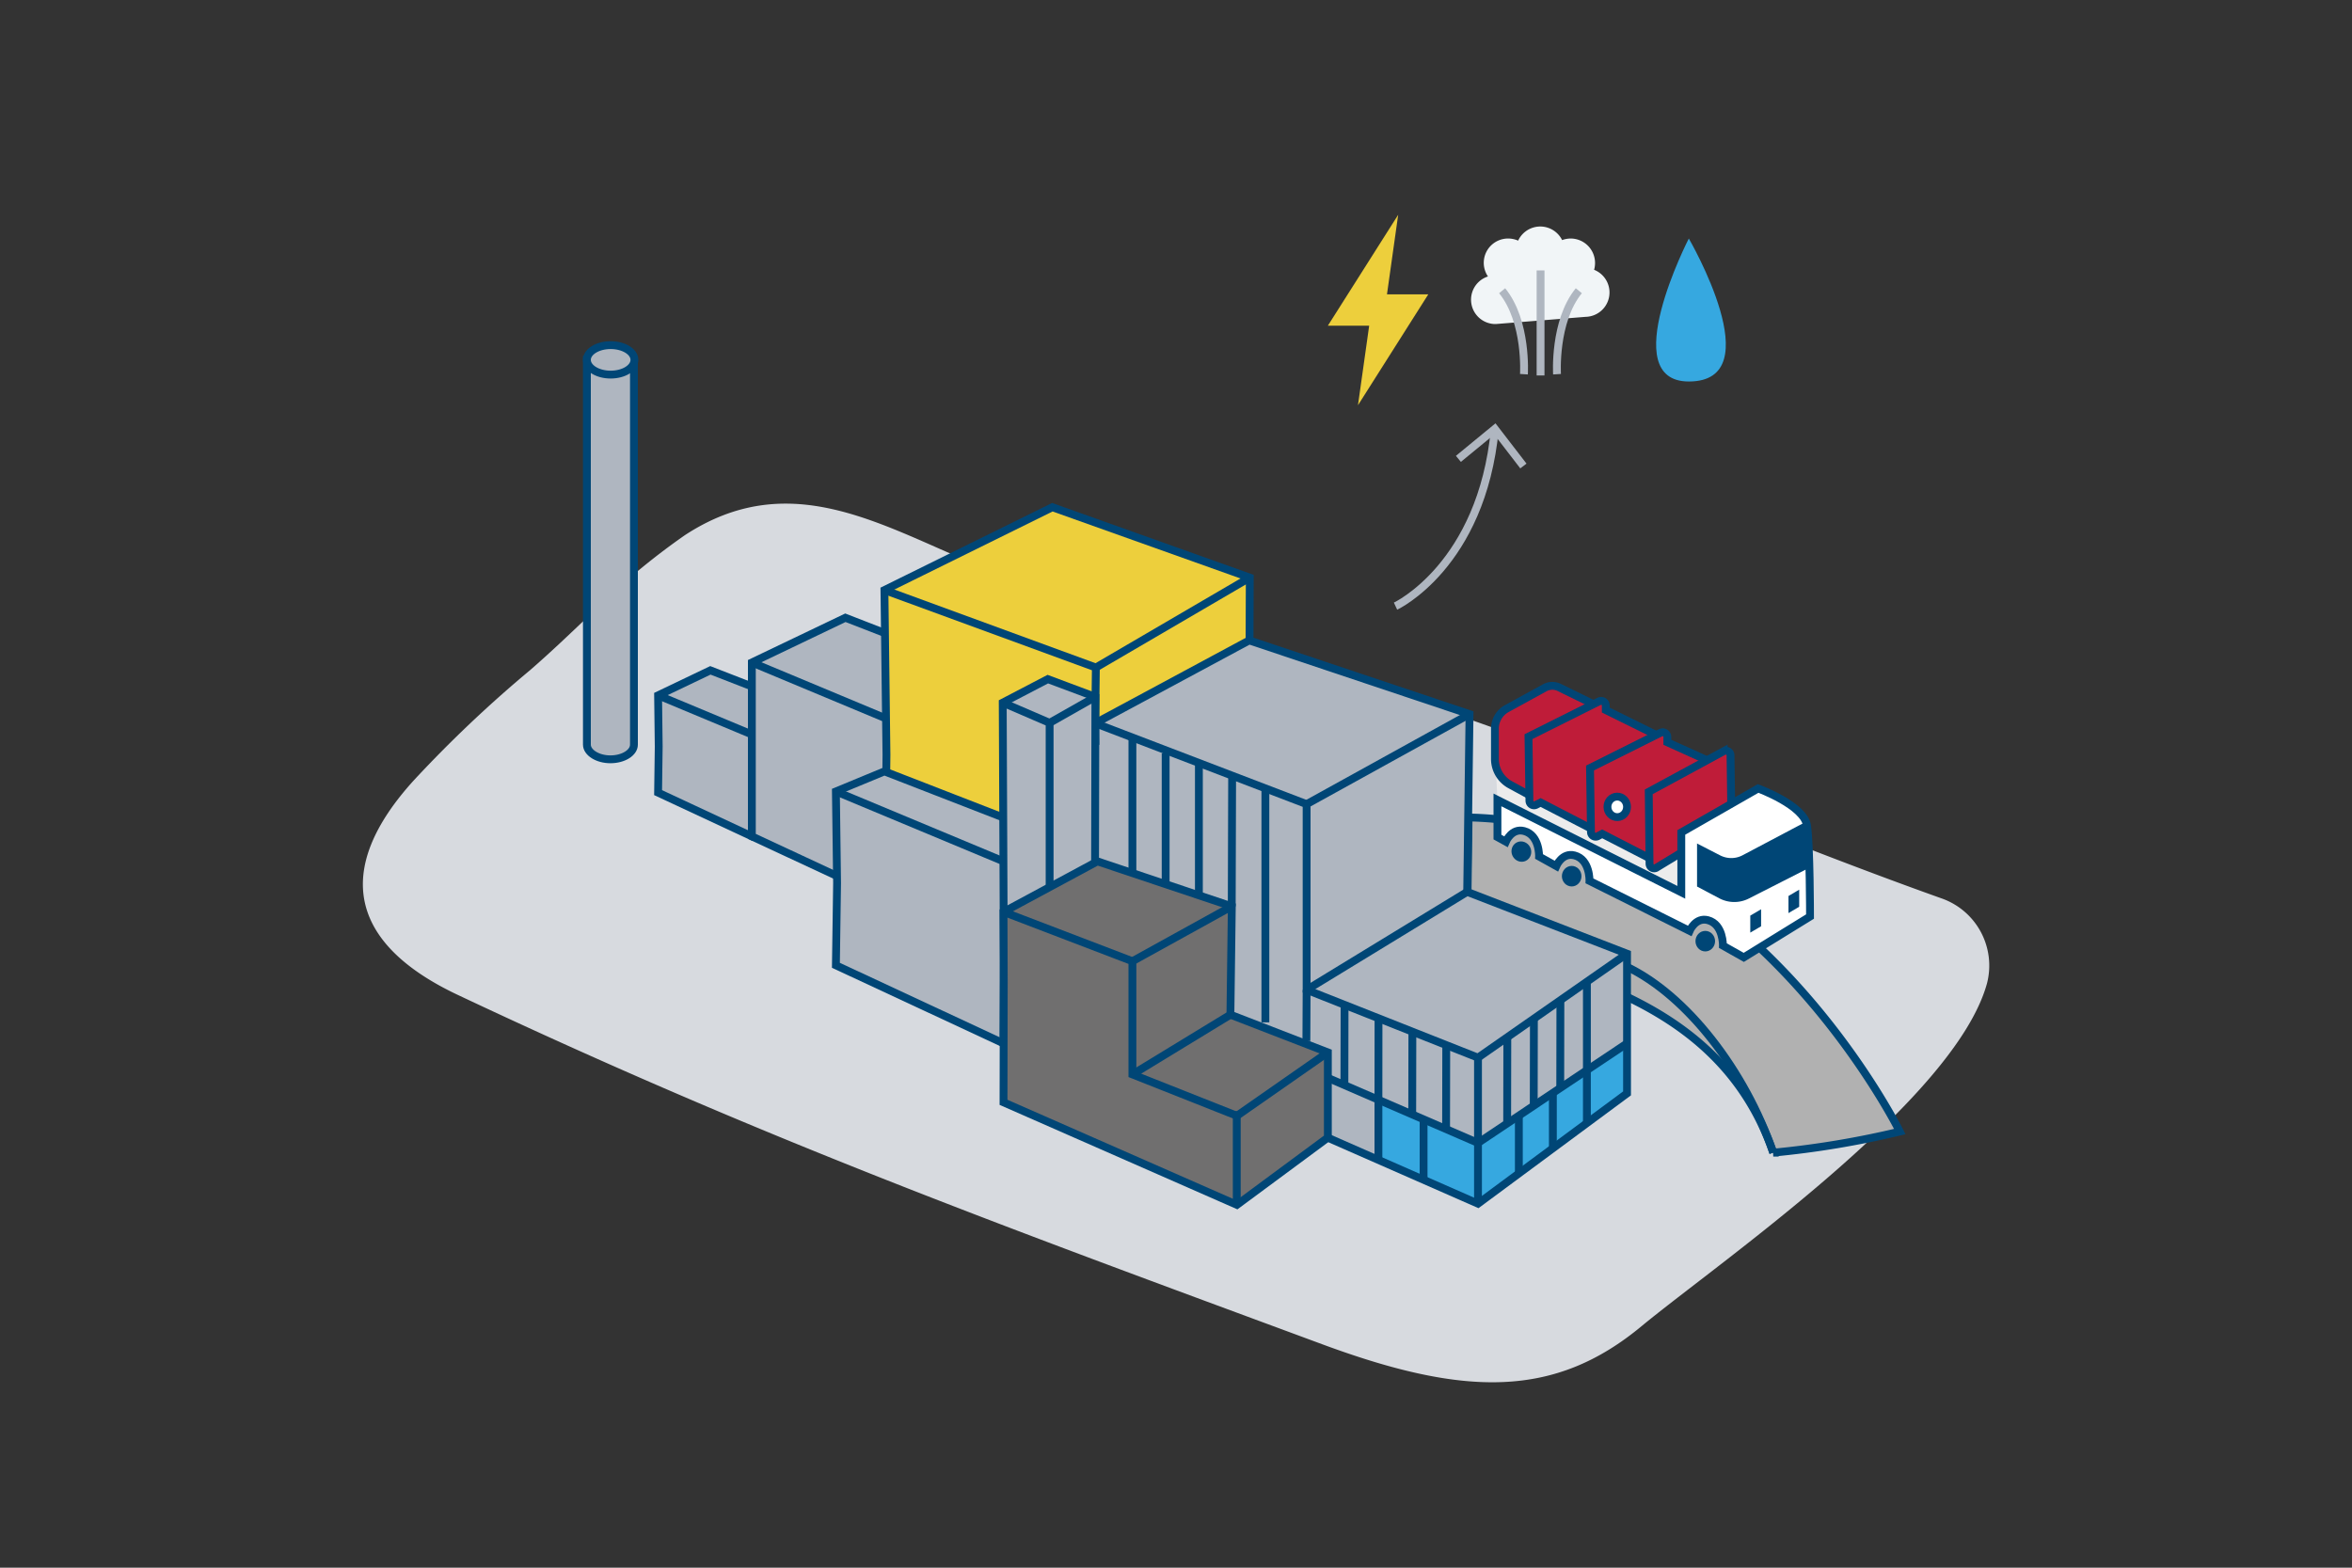<?xml version="1.0" encoding="UTF-8"?>
<svg xmlns="http://www.w3.org/2000/svg" viewBox="0 0 300 200">
  <rect x="0" y="0" width="300" height="200" fill="#333333" stroke="none"/>
  <defs>
    <style>.cls-1{fill:#d7dadf;}.cls-2{fill:#f1f5f7;}.cls-3{fill:#b1b1b1;}.cls-15,.cls-16,.cls-3,.cls-4,.cls-5,.cls-6,.cls-9{stroke:#004676;}.cls-11,.cls-15,.cls-16,.cls-3,.cls-4,.cls-5,.cls-6,.cls-9{stroke-miterlimit:10;}.cls-4,.cls-7{fill:#afb6c0;}.cls-11,.cls-5{fill:none;}.cls-10,.cls-6{fill:#edcf3c;}.cls-8{fill:#36a8e0;}.cls-9{fill:#706f6f;}.cls-11{stroke:#afb6c0;}.cls-12{fill:#ececec;}.cls-13{fill:#bf1c39;}.cls-14,.cls-16{fill:#004676;}.cls-15{fill:#fff;}</style>
  </defs>
  <g id="REC">
    <path class="cls-1" d="M75.19,78.49c-2.51,2.39-5,4.77-7.57,7a159.82,159.82,0,0,0-14.78,14c-10.43,11.43-8.29,20.91,5.56,27.44,39,18.39,68.8,29.23,110.21,44.55,18.23,6.75,29.7,6.93,40.83-2.34,9.86-8.13,39.89-28.79,44-43.67a9.08,9.08,0,0,0-5.83-10.87C223,105.82,198.91,95,173.8,87.27,163,83.92,152.23,80,141.32,76.94c-5.83-1.65-11.75-2.79-17.36-5.14-12.17-5.11-23.54-12.08-36.61-3.52A88.79,88.79,0,0,0,75.19,78.49Z"></path>
    <path class="cls-2" d="M202.27,40.42a3.11,3.11,0,0,0,1.06-6,3.15,3.15,0,0,0,.12-.87,3.12,3.12,0,0,0-3.11-3.12,3.29,3.29,0,0,0-1.09.2,3.11,3.11,0,0,0-5.61.07,3.18,3.18,0,0,0-1.27-.27,3.1,3.1,0,0,0-2.58,4.84,3.11,3.11,0,0,0,1,6.07"></path>
    <path class="cls-3" d="M207.53,127.17c7.58,3.64,15,9.29,18.65,19.88a115.48,115.48,0,0,0,16.14-2.69s-19.46-39.3-55-40.07l-.13,9.49"></path>
    <path class="cls-4" d="M74.86,95c0,1,1.35,1.87,3,1.87s3-.84,3-1.87V45.91h-6Z"></path>
    <polygon class="cls-4" points="102.32 102.49 95.9 106.7 83.94 101.12 84.02 95.26 83.94 88.71 90.61 85.52 102.37 90.09 102.32 102.49"></polygon>
    <polyline class="cls-5" points="95.9 106.7 95.9 93.7 83.94 88.71"></polyline>
    <line class="cls-5" x1="95.9" y1="93.7" x2="102.37" y2="90.09"></line>
    <polygon class="cls-4" points="128.75 109.14 117.27 116.66 95.9 106.7 95.9 93.7 95.9 84.52 107.83 78.81 128.85 86.98 128.75 109.14"></polygon>
    <polyline class="cls-5" points="117.27 116.66 117.27 93.44 95.9 84.52"></polyline>
    <line class="cls-5" x1="117.27" y1="93.44" x2="128.85" y2="86.98"></line>
    <polygon class="cls-6" points="159.24 118.72 139.78 132.11 112.81 120.36 113.07 96.3 112.81 75.28 134.23 64.71 159.41 73.69 159.24 118.72"></polygon>
    <polyline class="cls-5" points="139.69 92.27 139.78 85.16 112.81 75.28"></polyline>
    <line class="cls-5" x1="139.78" y1="85.16" x2="159.41" y2="73.69"></line>
    <polyline class="cls-7" points="139.69 132.11 188.52 153.56 207.53 139.49 207.53 121.67 187.14 113.78 187.44 91.11 159.34 81.7 139.69 92.27 139.72 95.03"></polyline>
    <polygon class="cls-8" points="207.53 133.11 188.52 145.81 175.82 140.31 175.82 147.98 188.52 153.56 207.53 139.49 207.53 133.11"></polygon>
    <polyline class="cls-5" points="139.69 132.11 188.52 153.56 207.53 139.49 207.53 121.67 187.14 113.78 187.44 91.11 159.34 81.7 139.69 92.27 139.72 95.03"></polyline>
    <polyline class="cls-5" points="207.53 121.67 188.52 134.93 166.66 126.28 166.66 102.59 139.69 92.27"></polyline>
    <line class="cls-5" x1="166.66" y1="126.28" x2="187.14" y2="113.78"></line>
    <line class="cls-5" x1="166.66" y1="102.59" x2="187.44" y2="91.11"></line>
    <line class="cls-5" x1="188.52" y1="134.93" x2="188.52" y2="153.56"></line>
    <polyline class="cls-5" points="207.53 133.11 188.52 145.81 139.78 124.7"></polyline>
    <line class="cls-5" x1="175.82" y1="140.31" x2="175.82" y2="147.98"></line>
    <line class="cls-5" x1="181.58" y1="142.81" x2="181.58" y2="150.52"></line>
    <line class="cls-5" x1="193.73" y1="142.33" x2="193.73" y2="149.71"></line>
    <line class="cls-5" x1="198.07" y1="139.43" x2="198.07" y2="146.49"></line>
    <line class="cls-5" x1="202.41" y1="136.53" x2="202.41" y2="143.28"></line>
    <polygon class="cls-4" points="133.88 128.67 128 133.11 106.62 123.15 106.77 112.67 106.62 100.97 112.81 98.41 133.84 106.58 133.88 128.67"></polygon>
    <line class="cls-5" x1="128" y1="109.89" x2="106.62" y2="100.97"></line>
    <line class="cls-5" x1="128" y1="109.89" x2="133.84" y2="106.58"></line>
    <polygon class="cls-4" points="139.63 132.25 133.88 135.77 128 133.11 128.04 122.52 127.9 89.64 133.65 86.64 139.72 88.91 139.63 132.25"></polygon>
    <polyline class="cls-5" points="133.88 135.77 133.88 92.22 127.9 89.64"></polyline>
    <line class="cls-5" x1="133.88" y1="92.22" x2="139.72" y2="88.91"></line>
    <polygon class="cls-9" points="128 116.34 128.03 125.15 128 140.63 157.77 153.71 169.37 145.13 169.37 134.26 156.94 129.45 157.12 115.63 139.98 109.89 128 116.34"></polygon>
    <polyline class="cls-5" points="169.37 134.26 157.77 142.35 144.44 137.07 144.44 122.63 128 116.34"></polyline>
    <line class="cls-5" x1="144.44" y1="137.07" x2="156.94" y2="129.45"></line>
    <line class="cls-5" x1="144.44" y1="122.63" x2="157.11" y2="115.63"></line>
    <ellipse class="cls-4" cx="77.89" cy="45.91" rx="3.03" ry="1.88"></ellipse>
    <line class="cls-5" x1="144.44" y1="94.13" x2="144.44" y2="111.38"></line>
    <line class="cls-5" x1="148.68" y1="96.11" x2="148.68" y2="112.7"></line>
    <line class="cls-5" x1="152.92" y1="97.34" x2="152.92" y2="114.22"></line>
    <line class="cls-5" x1="157.16" y1="98.96" x2="157.11" y2="115.63"></line>
    <line class="cls-5" x1="166.66" y1="126.28" x2="166.63" y2="132.81"></line>
    <line class="cls-5" x1="171.5" y1="128.39" x2="171.48" y2="138.42"></line>
    <line class="cls-5" x1="175.83" y1="129.91" x2="175.82" y2="140.31"></line>
    <line class="cls-5" x1="180.15" y1="131.43" x2="180.13" y2="142.17"></line>
    <line class="cls-5" x1="184.47" y1="133.41" x2="184.45" y2="144.05"></line>
    <line class="cls-5" x1="192.26" y1="132.31" x2="192.24" y2="143.32"></line>
    <line class="cls-5" x1="195.65" y1="129.95" x2="195.63" y2="141.06"></line>
    <line class="cls-5" x1="199.03" y1="127.6" x2="199.01" y2="138.8"></line>
    <line class="cls-5" x1="202.41" y1="125.24" x2="202.41" y2="136.53"></line>
    <line class="cls-5" x1="161.4" y1="100.58" x2="161.4" y2="130.43"></line>
    <path class="cls-5" d="M207.53,123.35c7.58,3.64,15,13.11,18.65,23.7"></path>
    <polygon class="cls-10" points="182.18 37.55 176.91 37.55 178.34 27.4 169.37 41.55 174.64 41.55 173.21 51.7 182.18 37.55"></polygon>
    <path class="cls-11" d="M178,77.33S189,72.2,190.67,54.72"></path>
    <polyline class="cls-11" points="194.31 59.45 190.67 54.72 186.02 58.54"></polyline>
    <line class="cls-11" x1="196.5" y1="34.5" x2="196.5" y2="47.9"></line>
    <path class="cls-11" d="M198.6,47.74s-.42-6.72,2.78-10.65"></path>
    <path class="cls-11" d="M194.38,47.74s.42-6.72-2.78-10.65"></path>
    <path class="cls-8" d="M215.41,48.67c10.62,0,0-18.24,0-18.24s-9.38,18.24,0,18.24"></path>
    <line class="cls-4" x1="157.75" y1="141.77" x2="157.75" y2="153.14"></line>
    <polygon class="cls-12" points="191 102.05 190.67 95.3 220.82 102.82 214.45 106.2 214.45 113.84 191 102.05"></polygon>
    <path class="cls-13" d="M220.73,96.36a.6.6,0,0,0-.88-.52L217.76,97h0l-5.09-2.3V94a.6.6,0,0,0-.86-.52l-.52.26h0l-6.46-3.19V90a.59.59,0,0,0-.86-.52l-.76.38-4.27-2.09a2,2,0,0,0-1.84,0l-4.89,2.68a2.92,2.92,0,0,0-1.51,2.6l0,3.9a3.75,3.75,0,0,0,2,3.24L195,101.4l0-.06v.77a.59.59,0,0,0,.87.51l.56-.29,6.41,3.32h0v.55a.6.6,0,0,0,.87.52l.56-.3,6,3.09h0v.69a.59.59,0,0,0,.83.54l3.14-1.91,6.45-6Z"></path>
    <ellipse class="cls-14" cx="194.05" cy="108.64" rx="1.25" ry="1.31" transform="translate(-28.01 96.53) rotate(-26.12)"></ellipse>
    <path class="cls-5" d="M214.37,108.82l-3.14,1.91a.59.59,0,0,1-.83-.54l-.1-9.17,9.55-5.18a.6.6,0,0,1,.88.52l.09,6.46"></path>
    <ellipse class="cls-15" cx="206.29" cy="102.92" rx="1.25" ry="1.31" transform="translate(-1.46 2.98) rotate(-0.82)"></ellipse>
    <path class="cls-5" d="M203.19,89.81l-4.27-2.09a2,2,0,0,0-1.84,0l-4.89,2.68a2.92,2.92,0,0,0-1.51,2.6l0,3.9a3.75,3.75,0,0,0,2,3.24L195,101.4"></path>
    <path class="cls-5" d="M211.28,93.78l-6.46-3.19V90a.59.59,0,0,0-.86-.52l-9,4.5.12,8.18a.59.59,0,0,0,.87.51l.56-.29,6.41,3.32"></path>
    <path class="cls-5" d="M217.76,97l-5.09-2.3V94a.6.6,0,0,0-.86-.52l-9,4.5.12,8.18a.6.6,0,0,0,.87.52l.56-.3,6,3.09"></path>
    <path class="cls-15" d="M215.51,118.76h0s.75-1.78,2.33-1.37c2,.53,1.92,3.25,1.92,3.25l2.66,1.5,8.45-5.21s0-9-.38-11.6-6.24-4.74-6.24-4.74l-9.8,5.61v7.64L191,102.05v4.74l1.07.59s.74-1.78,2.33-1.36c2,.52,1.91,3.25,1.91,3.25l1.13.63,1.06.59s.75-1.77,2.33-1.36c2,.52,1.91,3.25,1.91,3.25Z"></path>
    <ellipse class="cls-14" cx="217.51" cy="120.07" rx="1.25" ry="1.31"></ellipse>
    <ellipse class="cls-14" cx="200.47" cy="111.78" rx="1.25" ry="1.31"></ellipse>
    <path class="cls-16" d="M230.49,105.33l-8,4.23a3.6,3.6,0,0,1-3.33,0l-2.2-1.13v4.37l2.59,1.37a3.6,3.6,0,0,0,3.32,0l8-4.07"></path>
    <polygon class="cls-14" points="224.63 118.17 223.25 118.98 223.25 116.81 224.63 116 224.63 118.17"></polygon>
    <polygon class="cls-14" points="229.49 115.68 228.12 116.49 228.12 114.31 229.49 113.5 229.49 115.68"></polygon>
  </g>
</svg>
